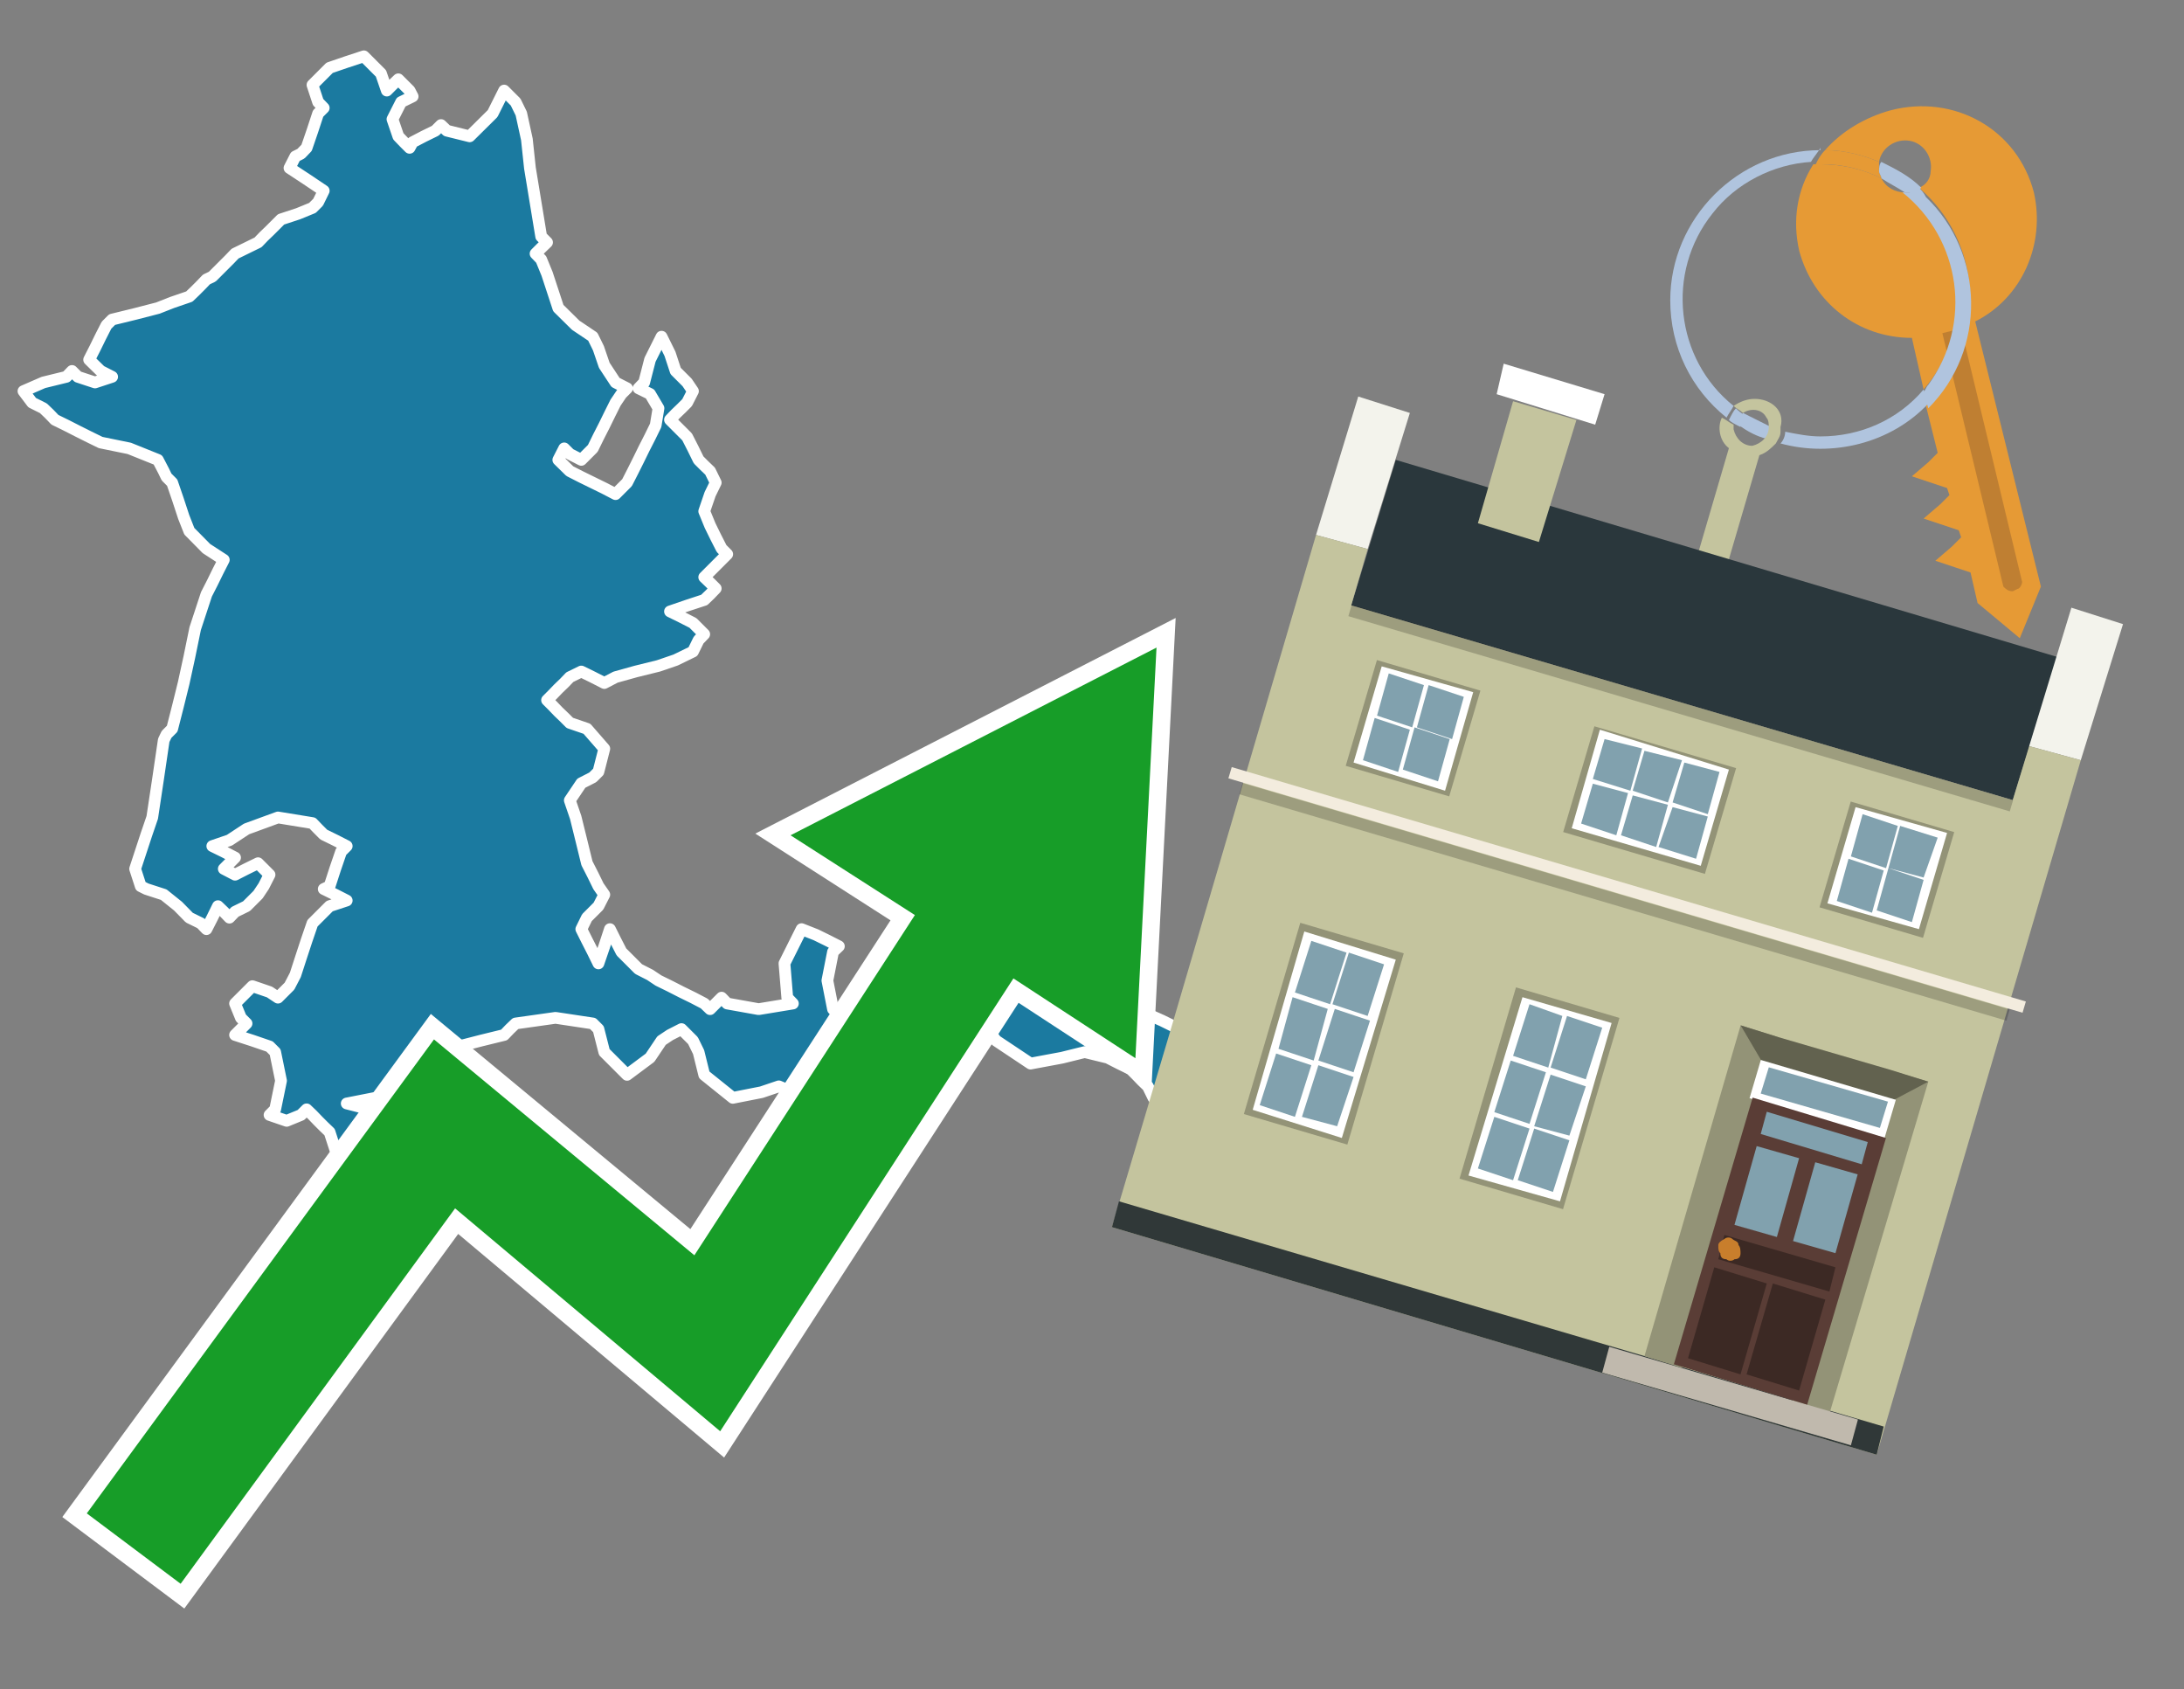 <?xml version="1.0" encoding="utf-8"?>
<!-- Generator: Adobe Illustrator 26.0.3, SVG Export Plug-In . SVG Version: 6.00 Build 0)  -->
<svg version="1.1" id="Text" xmlns="http://www.w3.org/2000/svg" xmlns:xlink="http://www.w3.org/1999/xlink" x="0px" y="0px"
	 width="93.1px" height="72px" viewBox="0 0 93.1 72" style="enable-background:new 0 0 93.1 72;" xml:space="preserve">
<rect x="0" y="0" width="93.1" height="72" fill="#808080" stroke="none"/>
<style type="text/css">
	.st0{fill:#1B7AA0;stroke:#FFFFFF;stroke-width:0.5;stroke-linejoin:round;}
	.st1{fill:none;stroke:#FFFFFF;stroke-width:1.5;stroke-miterlimit:10;}
	.st2{fill:#179D28;}
	.st3{fill:#E69A35;}
	.st4{fill:#B0C4DE;}
	.st5{fill:#C4C49E;}
	.st6{fill:#BF7F32;}
	.st7{fill-rule:evenodd;clip-rule:evenodd;fill:#2A373C;}
	.st8{fill-rule:evenodd;clip-rule:evenodd;fill:#F3F3EC;}
	.st9{fill-rule:evenodd;clip-rule:evenodd;fill:#C4C49E;}
	.st10{fill-rule:evenodd;clip-rule:evenodd;fill:#303838;}
	.st11{opacity:0.2;fill-rule:evenodd;clip-rule:evenodd;}
	.st12{fill-rule:evenodd;clip-rule:evenodd;fill:#F3ECDE;}
	.st13{fill-rule:evenodd;clip-rule:evenodd;fill:#FFFFFF;}
	.st14{fill-rule:evenodd;clip-rule:evenodd;fill:#939377;}
	.st15{fill-rule:evenodd;clip-rule:evenodd;fill:#C0B9AD;}
	.st16{fill-rule:evenodd;clip-rule:evenodd;fill:#62624F;}
	.st17{fill:#FFFFFF;}
	.st18{fill:#5A3D36;}
	.st19{fill:#81A1AE;}
	.st20{fill:#3C2924;}
	.st21{fill:#C87E2C;}
	.st22{fill-rule:evenodd;clip-rule:evenodd;fill:#81A1AE;}
</style>
<path class="st0" d="M43.68,40.08L43.93,40.81L44.05,41.55L44.29,41.3L44.54,41.06L44.78,41.3L45.02,41.55L45.27,41.79L45.51,42.03L45.76,41.79L46.49,41.55L47.22,42.28L48.44,43.01L49.54,43.5L50.27,43.86L51.0,44.6L50.76,45.33L50.51,46.06L50.27,46.79L50.02,47.03L49.66,47.28L49.17,46.79L48.93,46.3L48.68,46.06L48.44,45.81L48.2,45.57L47.71,45.33L47.22,45.08L46.24,44.84L45.27,45.08L43.93,45.33L42.46,44.35L41.73,43.38L41.0,43.25L40.76,43.01L40.51,42.52L40.76,42.03L41.0,41.79L41.24,41.55L41.49,41.79L41.73,42.03L41.98,41.79L42.22,41.55L42.46,41.3L42.71,41.06L42.95,40.81L43.2,40.57L43.44,40.33L43.44,40.08ZM39.78,42.52L39.54,43.01L38.56,43.38L37.71,43.62L38.2,43.86L38.68,44.35L38.93,44.84L39.05,45.08L38.93,45.33L38.68,45.81L38.44,46.3L38.2,46.55L37.95,46.79L37.71,47.28L37.46,47.77L37.22,47.52L36.98,47.28L36.73,46.79L36.24,46.3L35.76,46.55L34.78,46.79L33.8,46.55L33.2,46.3L32.46,46.55L31.24,46.79L30.02,45.81L29.78,44.84L29.54,44.35L29.05,43.86L28.56,44.11L28.2,44.35L27.71,45.08L26.73,45.81L25.76,44.84L25.51,43.86L25.27,43.62L23.68,43.38L21.98,43.62L21.73,43.86L21.49,44.11L20.51,44.35L19.54,44.6L19.29,44.84L19.05,45.08L18.8,45.33L18.56,45.57L18.32,45.81L18.07,46.06L17.71,46.3L17.22,46.55L16.0,46.79L14.78,47.03L15.76,47.28L16.73,47.89L16.49,48.62L16.24,49.11L15.27,49.6L14.29,48.99L14.05,48.25L13.8,48.01L13.56,47.77L13.32,47.52L13.07,47.28L12.83,47.52L12.22,47.77L11.49,47.52L11.73,47.28L11.98,46.06L11.73,44.84L11.49,44.6L10.76,44.35L10.02,44.11L10.27,43.86L10.51,43.62L10.27,43.38L10.02,42.77L10.76,42.03L11.49,42.28L11.85,42.52L12.34,42.03L12.59,41.55L12.83,40.81L13.07,40.08L13.32,39.35L14.05,38.62L14.78,38.38L14.29,38.13L13.8,37.89L14.05,37.77L14.29,37.03L14.54,36.3L14.78,36.06L14.29,35.81L13.8,35.57L13.56,35.33L13.32,35.08L11.85,34.84L10.51,35.33L9.78,35.81L9.05,36.06L9.54,36.3L10.02,36.55L9.78,36.79L9.54,37.03L10.02,37.28L10.51,37.03L11.0,36.79L11.49,37.28L11.24,37.77L11.0,38.13L10.51,38.62L10.02,38.86L9.78,39.11L9.54,38.86L9.29,38.62L9.05,39.11L8.8,39.6L8.56,39.35L8.07,39.11L7.59,38.62L6.98,38.13L6.24,37.89L6.0,37.77L5.76,37.03L6.0,36.3L6.24,35.57L6.49,34.84L6.73,33.25L6.98,31.55L7.1,31.3L7.34,31.06L7.59,30.08L7.83,29.11L8.07,28.01L8.32,26.79L8.56,26.06L8.8,25.33L9.05,24.84L9.29,24.35L9.54,23.86L8.8,23.38L8.07,22.64L7.83,22.03L7.59,21.3L7.34,20.57L7.1,20.33L6.98,20.08L6.73,19.6L5.51,19.11L4.29,18.86L3.8,18.62L3.32,18.38L2.83,18.13L2.34,17.89L2.1,17.64L1.85,17.4L1.37,17.16L1.0,16.67L1.85,16.3L2.83,16.06L3.07,15.81L3.32,16.06L4.05,16.3L4.78,16.06L4.29,15.81L3.8,15.33L4.05,14.84L4.29,14.35L4.54,13.86L4.78,13.62L5.76,13.38L6.73,13.13L7.34,12.89L8.07,12.64L8.32,12.4L8.56,12.16L8.8,11.91L9.05,11.79L9.29,11.55L9.54,11.3L9.78,11.06L10.02,10.81L10.51,10.57L11.0,10.33L11.24,10.08L11.49,9.84L11.73,9.6L11.98,9.35L12.71,9.11L13.32,8.86L13.56,8.62L13.8,8.13L13.07,7.64L12.34,7.16L12.59,6.67L12.83,6.55L13.07,6.3L13.32,5.57L13.56,4.84L13.8,4.6L13.56,4.35L13.32,3.62L14.05,2.89L14.78,2.64L15.51,2.4L16.24,3.13L16.49,3.86L16.73,3.62L16.98,3.38L17.22,3.62L17.46,3.86L17.59,4.11L17.1,4.35L16.73,5.08L16.98,5.81L17.22,6.06L17.46,6.3L17.59,6.06L18.07,5.81L18.56,5.57L18.8,5.33L19.05,5.57L20.02,5.81L21.0,4.84L21.49,3.86L21.98,4.35L22.22,4.84L22.46,5.94L22.59,7.16L22.83,8.62L23.07,10.08L23.32,10.33L23.07,10.57L22.83,10.81L23.07,11.06L23.32,11.67L23.56,12.4L23.8,13.13L24.54,13.86L25.27,14.35L25.51,14.84L25.76,15.57L26.24,16.3L26.73,16.55L26.49,16.79L26.24,17.16L26.0,17.64L25.76,18.13L25.51,18.62L25.27,19.11L24.78,19.6L24.29,19.35L24.05,19.11L23.8,19.6L24.29,20.08L24.78,20.33L25.27,20.57L25.76,20.81L26.24,21.06L26.73,20.57L26.98,20.08L27.22,19.6L27.46,19.11L27.71,18.62L27.95,18.13L28.07,17.4L27.71,16.79L27.22,16.55L27.46,16.3L27.71,15.33L28.2,14.35L28.56,15.08L28.8,15.81L29.05,16.06L29.29,16.3L29.54,16.67L29.29,17.16L29.05,17.4L28.8,17.64L28.56,17.89L28.8,18.13L29.05,18.38L29.29,18.62L29.54,19.11L29.78,19.6L30.02,19.84L30.27,20.08L30.51,20.57L30.27,21.06L30.02,21.79L30.27,22.4L30.51,22.89L30.76,23.38L31.0,23.62L30.76,23.86L30.51,24.11L30.27,24.35L30.02,24.6L30.27,24.84L30.51,25.08L30.27,25.33L30.02,25.57L29.29,25.81L28.56,26.06L29.05,26.3L29.54,26.55L29.78,26.79L30.02,27.03L29.78,27.28L29.54,27.77L28.8,28.13L28.07,28.38L27.1,28.62L26.24,28.86L25.76,29.11L25.27,28.86L24.78,28.62L24.29,28.86L24.05,29.11L23.8,29.35L23.56,29.6L23.32,29.84L23.56,30.08L23.8,30.33L24.05,30.57L24.29,30.81L25.02,31.06L25.76,31.91L25.51,32.89L25.27,33.13L24.78,33.38L24.29,34.11L24.54,34.84L24.78,35.81L25.02,36.79L25.27,37.28L25.51,37.77L25.76,38.13L25.51,38.62L25.27,38.86L25.02,39.11L24.78,39.6L25.02,40.08L25.27,40.57L25.51,41.06L25.76,40.33L26.0,39.6L26.24,40.08L26.49,40.57L26.73,40.81L26.98,41.06L27.22,41.3L27.71,41.55L28.07,41.79L28.56,42.03L29.05,42.28L29.54,42.52L30.02,42.77L30.27,43.01L30.51,42.77L30.76,42.52L31.0,42.77L32.34,43.01L33.8,42.77L33.56,42.52L33.44,41.06L34.17,39.6L34.78,39.84L35.27,40.08L35.76,40.33L35.51,40.57L35.27,41.79L35.51,43.01L35.76,43.25L36.49,43.38L37.22,42.4L37.46,41.55L37.71,41.3L37.95,41.06L38.2,41.3L38.44,41.55L38.68,41.3L39.17,41.06L39.54,41.3L39.78,41.55L40.02,42.03L40.02,42.52Z"/>
<polygon class="st1" points="49.3,27.6 33.7,35.6 39,39 29.6,53.5 18.5,44.3 3.7,64.5 7.7,67.5 19.4,51.5 30.7,61 43.2,41.7 
	48.4,45.1 "/>
<polygon class="st2" points="49.3,27.6 33.7,35.6 39,39 29.6,53.5 18.5,44.3 3.7,64.5 7.7,67.5 19.4,51.5 30.7,61 43.2,41.7 
	48.4,45.1 "/>
<path class="st3" d="M80.2,7.6c0-0.1-0.1-0.2-0.1-0.3c0-0.1,0-0.3,0-0.4c-0.7-0.3-1.5-0.5-2.3-0.5c-0.2,0.2-0.3,0.4-0.4,0.6
	c0.1,0,0.2,0,0.3,0C78.5,7,79.4,7.2,80.2,7.6z"/>
<path class="st4" d="M77.6,6.4c-3.5,0-6.4,2.9-6.4,6.4c0,2,0.9,3.8,2.4,5c0.1-0.2,0.2-0.3,0.3-0.5c-2.5-2-2.9-5.7-0.9-8.2
	c1-1.3,2.6-2.1,4.2-2.2c0.1-0.2,0.3-0.4,0.4-0.6V6.4z"/>
<path class="st3" d="M84.2,13.7c2-1,3-3.3,2.5-5.5C86,5.5,83.3,4,80.6,4.7c-1.1,0.3-2.1,0.9-2.8,1.7c0.8,0,1.6,0.2,2.3,0.5
	c0.1-0.6,0.7-1,1.3-0.9c0.6,0.1,1,0.7,0.9,1.3c0,0.3-0.2,0.6-0.5,0.7c2.7,2.3,2.9,6.4,0.6,9c-0.1,0.1-0.2,0.2-0.3,0.3l0.5,2
	l-0.4,0.4l-0.7,0.6l0.9,0.3l0.6,0.2l0.1,0.3l-0.4,0.4L82,22.1l0.9,0.3l0.6,0.2l0.1,0.3l-0.4,0.4l-0.7,0.6l0.9,0.3l0.6,0.2l0.3,1.3
	l1.8,1.5L87,25L84.2,13.7z"/>
<path class="st3" d="M81.2,8.2c-0.4,0-0.8-0.2-1-0.6C79.4,7.2,78.5,7,77.6,7c-0.1,0-0.2,0-0.3,0c-0.7,1.1-0.9,2.4-0.6,3.7
	c0.6,2.2,2.5,3.7,4.8,3.7l0.5,2.2c2.1-2.4,1.9-6.1-0.6-8.2C81.3,8.3,81.2,8.3,81.2,8.2z"/>
<path class="st4" d="M74.1,18.1c0.4,0.3,0.8,0.5,1.2,0.6c0.1-0.1,0.2-0.3,0.2-0.5l0,0c-0.4-0.2-0.8-0.4-1.2-0.6
	C74.2,17.8,74.1,17.9,74.1,18.1z"/>
<path class="st4" d="M74.4,17.7c-0.2-0.1-0.3-0.2-0.4-0.3c-0.1,0.1-0.2,0.3-0.3,0.5c0.1,0.1,0.3,0.2,0.5,0.3
	C74.1,17.9,74.2,17.8,74.4,17.7z"/>
<path class="st5" d="M74.8,17c-0.3,0-0.6,0.1-0.9,0.3c0.1,0.1,0.3,0.2,0.4,0.3c0.3-0.2,0.8-0.2,1,0.2c0.1,0.1,0.1,0.3,0.1,0.4l0,0
	c0,0.4-0.3,0.7-0.7,0.8c-0.4,0-0.7-0.3-0.8-0.7c0,0,0,0,0-0.1v-0.1c-0.2-0.1-0.3-0.2-0.5-0.3c-0.2,0.4-0.1,1,0.3,1.3l-1.7,5.8
	l1.3,0.3l1.7-5.8c0.3-0.1,0.5-0.3,0.7-0.5c0.1-0.2,0.2-0.3,0.2-0.5c0-0.1,0-0.1,0-0.2C76.1,17.5,75.5,17,74.8,17z"/>
<path class="st6" d="M86,25.1l-0.2,0.1c-0.2,0-0.3-0.1-0.4-0.2l0,0l-2.6-10.8l0.8-0.2l2.6,10.8C86.2,24.9,86.1,25.1,86,25.1L86,25.1
	z"/>
<path class="st4" d="M80.1,7.3c0,0.1,0.1,0.2,0.1,0.3c0.3,0.2,0.7,0.4,1,0.6c0.1,0,0.2,0,0.3,0c0.1,0,0.3-0.1,0.4-0.2
	c-0.5-0.5-1.1-0.8-1.7-1.1C80.1,7,80.1,7.2,80.1,7.3z"/>
<path class="st4" d="M77.6,18.6c-0.5,0-1-0.1-1.5-0.2c0,0.2-0.1,0.4-0.2,0.5c2.2,0.6,4.7,0,6.3-1.7L82,16.6
	C80.9,17.9,79.3,18.6,77.6,18.6z"/>
<path class="st4" d="M81.8,8c-0.1,0.1-0.2,0.1-0.4,0.2c-0.1,0-0.2,0-0.3,0c2.5,2,3,5.6,1.1,8.2c-0.1,0.1-0.1,0.2-0.2,0.3l0.2,0.7
	c2.5-2.5,2.4-6.6-0.1-9C82,8.2,81.9,8.1,81.8,8L81.8,8z"/>
<g>
	<polygon class="st7" points="57.6,25.8 85.8,34.1 87.7,28 59.5,19.6 57.6,25.8 	"/>
	<polygon class="st8" points="56.1,22.8 58.3,23.4 60.1,17.6 57.9,16.9 56.1,22.8 	"/>
	<polygon class="st8" points="86.5,31.8 88.7,32.4 90.5,26.6 88.3,25.9 86.5,31.8 	"/>
	<polygon class="st9" points="49.9,43.9 56.1,22.8 58.3,23.4 57.6,25.8 85.8,34.1 86.5,31.8 88.7,32.4 80,62 47.4,52.3 	"/>
	<polygon class="st10" points="47.4,52.3 47.7,51.2 80.3,60.8 80,62 47.4,52.3 	"/>
	<rect x="56.9" y="30" transform="matrix(-0.959 -0.283 0.283 -0.959 131.75 79.454)" class="st11" width="29.4" height="0.5"/>
	
		<rect x="51.7" y="37.7" transform="matrix(0.959 0.283 -0.283 0.959 13.595 -18.092)" class="st12" width="35.3" height="0.5"/>
	<rect x="52.2" y="38.2" transform="matrix(0.959 0.283 -0.283 0.959 13.721 -18.034)" class="st11" width="34.1" height="0.5"/>
	<polygon class="st9" points="64.5,17.1 67.2,17.9 65.6,23.1 63,22.3 64.5,17.1 	"/>
	<polygon class="st13" points="64.1,15.5 68.4,16.8 68,18.1 63.8,16.8 64.1,15.5 	"/>
	<g>
		<polygon class="st14" points="82.2,46.1 80.5,45.6 76.4,59.7 78,60.2 82.2,46.1 		"/>
		<polygon class="st15" points="78.9,61.6 79.2,60.5 68.6,57.4 68.3,58.5 78.9,61.6 		"/>
		<polygon class="st14" points="74.2,43.7 75.8,44.2 71.7,58.3 70.1,57.8 74.2,43.7 		"/>
		<polygon class="st16" points="75.8,44.2 80.6,45.6 82.2,46.1 80.5,47 80.1,47.2 75.4,45.8 75.2,45.4 74.2,43.7 		"/>
		<g>
			<rect x="74.7" y="46" transform="matrix(0.959 0.283 -0.283 0.959 16.442 -20.079)" class="st17" width="6" height="1.7"/>
			<g transform="matrix( 0.861, 0, 0, 0.861, 2148,666.7) ">
				<g>
					<g id="Symbol_9_0_Layer2_0_MEMBER_8_MEMBER_12_MEMBER_0_FILL_00000049921152098945666450000014699782987459267995_">
						<path class="st18" d="M-2408-720l6.6,2l-3.9,13.2l-6.6-2L-2408-720z"/>
					</g>
				</g>
			</g>
			<g transform="matrix( 0.861, 0, 0, 0.861, 2148,666.7) ">
				<g>
					<g id="Symbol_9_0_Layer2_0_MEMBER_8_MEMBER_12_MEMBER_1_MEMBER_1_FILL_00000142178311867167569220000008720650069401934729_">
						<path class="st19" d="M-2405.7-717l-1.1,3.9l-2.1-0.6l1.1-3.9L-2405.7-717z"/>
					</g>
				</g>
			</g>
			<g transform="matrix( 0.861, 0, 0, 0.861, 2148,666.7) ">
				<g>
					<g id="Symbol_9_0_Layer2_0_MEMBER_8_MEMBER_12_MEMBER_1_MEMBER_1_FILL_00000046315213654849873230000014282782815869738394_">
						<path class="st19" d="M-2402.8-716.2l-1.1,3.9l-2.1-0.6l1.1-3.9L-2402.8-716.2z"/>
					</g>
				</g>
			</g>
			<g transform="matrix( 0.861, 0, 0, 0.861, 2148,666.7) ">
				<g>
					<g id="Symbol_9_0_Layer2_0_MEMBER_8_MEMBER_12_MEMBER_2_MEMBER_0_FILL_00000043446982811857646660000002316786087831587507_">
						<path class="st20" d="M-2408.3-706.3l1.3-4.5l2.6,0.8l-1.3,4.5L-2408.3-706.3z"/>
					</g>
				</g>
			</g>
			<g transform="matrix( 0.861, 0, 0, 0.861, 2148,666.7) ">
				<g>
					<g id="Symbol_9_0_Layer2_0_MEMBER_8_MEMBER_12_MEMBER_2_MEMBER_1_FILL_00000024699968063525176030000004099459938707973536_">
						<path class="st20" d="M-2411.2-707.1l1.3-4.5l2.6,0.8l-1.3,4.5L-2411.2-707.1z"/>
					</g>
				</g>
			</g>
			<g transform="matrix( 0.861, 0, 0, 0.861, 2148,666.7) ">
				<g>
					<g id="Symbol_9_0_Layer2_0_MEMBER_8_MEMBER_12_MEMBER_2_MEMBER_1_FILL_00000103968558413932076870000017021065795927275411_">
						<path class="st20" d="M-2409.7-712l0.3-1.2l5.5,1.6l-0.3,1.2L-2409.7-712z"/>
					</g>
				</g>
			</g>
			<g transform="matrix( 0.861, 0, 0, 0.861, 2148,666.7) ">
				<g>
					<g id="Symbol_9_0_Layer2_0_MEMBER_8_MEMBER_12_MEMBER_2_MEMBER_1_FILL_00000029026281331453061660000014079355316314899619_">
						<path class="st19" d="M-2407.6-718.2l0.3-1.1l5,1.5l-0.3,1.1L-2407.6-718.2z"/>
					</g>
				</g>
			</g>
			<g transform="matrix( 0.861, 0, 0, 0.861, 2148,666.7) ">
				<g>
					<g id="Symbol_9_0_Layer2_0_MEMBER_8_MEMBER_13_FILL_00000101803169791889663960000002967125529223287951_">
						<path class="st21" d="M-2409.7-712.7c0-0.1,0.1-0.2,0.3-0.3c0.1-0.1,0.3-0.1,0.4,0s0.3,0.1,0.3,0.3c0.1,0.1,0.1,0.3,0.1,0.4
							c0,0.2-0.1,0.3-0.3,0.3c-0.1,0.1-0.3,0.1-0.4,0c-0.2,0-0.3-0.1-0.3-0.3C-2409.7-712.4-2409.7-712.5-2409.7-712.7z"/>
					</g>
				</g>
			</g>
			<g transform="matrix( 0.861, 0, 0, 0.861, 2148,666.7) ">
				<g>
					<g id="Symbol_9_0_Layer2_0_MEMBER_8_MEMBER_12_MEMBER_2_MEMBER_1_FILL_00000097473732691964412590000002355945827064430988_">
						<path class="st19" d="M-2407.6-720.2l0.4-1.3l5.9,1.7l-0.4,1.3L-2407.6-720.2z"/>
					</g>
				</g>
			</g>
		</g>
	</g>
	<g>
		
			<rect x="54.1" y="39.9" transform="matrix(-0.959 -0.283 0.283 -0.959 98.025 102.357)" class="st14" width="4.6" height="8.5"/>
		<polygon class="st13" points="59.5,40.9 55.6,39.7 53.4,47.3 57.2,48.5 59.5,40.9 		"/>
		<path class="st22" d="M59,41.1l-0.7,2.2l-1.5-0.5l0.7-2.2L59,41.1L59,41.1z M57.4,40.6l-0.7,2.2l-1.5-0.5l0.7-2.2L57.4,40.6
			L57.4,40.6z M55.1,42.5l1.5,0.5L56,45.2l-1.5-0.5L55.1,42.5L55.1,42.5z M54.4,44.9l1.5,0.5l-0.7,2.2l-1.5-0.5L54.4,44.9L54.4,44.9
			z M55.5,47.6l0.7-2.2l1.5,0.5L57,48L55.5,47.6L55.5,47.6z M57.7,45.7l-1.5-0.5l0.7-2.2l1.5,0.5L57.7,45.7L57.7,45.7z"/>
	</g>
	<g>
		
			<rect x="58" y="28.7" transform="matrix(-0.959 -0.283 0.283 -0.959 109.277 77.878)" class="st14" width="4.6" height="4.7"/>
		<polygon class="st13" points="62.8,29.5 58.9,28.4 57.7,32.5 61.6,33.7 62.8,29.5 		"/>
		<path class="st22" d="M62.4,29.7l-0.5,1.8L60.4,31l0.5-1.8L62.4,29.7L62.4,29.7z M60.7,29.2L60.2,31l-1.5-0.5l0.5-1.8L60.7,29.2
			L60.7,29.2z M58.6,30.6l1.5,0.5l-0.5,1.8l-1.5-0.5L58.6,30.6L58.6,30.6z M61.3,33.3l-1.5-0.5l0.5-1.8l1.5,0.5L61.3,33.3L61.3,33.3
			z"/>
	</g>
	<g>
		
			<rect x="67.2" y="31.6" transform="matrix(-0.959 -0.283 0.283 -0.959 128.179 86.567)" class="st14" width="6.3" height="4.7"/>
		<polygon class="st13" points="73.7,32.8 68.2,31.1 67,35.3 72.5,36.9 73.7,32.8 		"/>
		<polygon class="st22" points="71.7,32.4 71.1,34.2 69.6,33.7 70.1,32 71.7,32.4 		"/>
		<polygon class="st22" points="70,31.9 69.5,33.7 67.9,33.2 68.4,31.5 70,31.9 		"/>
		<polygon class="st22" points="67.9,33.4 69.4,33.8 68.9,35.6 67.4,35.1 67.9,33.4 		"/>
		<polygon class="st22" points="69.6,33.9 71.1,34.3 70.6,36.1 69.1,35.6 69.6,33.9 		"/>
		<polygon class="st22" points="73.3,32.9 72.8,34.7 71.3,34.2 71.8,32.5 73.3,32.9 		"/>
		<polygon class="st22" points="71.3,34.4 72.8,34.8 72.3,36.6 70.7,36.1 71.3,34.4 		"/>
	</g>
	<g>
		
			<rect x="78.1" y="34.6" transform="matrix(-0.959 -0.283 0.283 -0.959 147.081 95.255)" class="st14" width="4.6" height="4.7"/>
		<polygon class="st13" points="83,35.5 79.1,34.4 77.9,38.5 81.8,39.6 83,35.5 		"/>
		<path class="st22" d="M82.6,35.7L82,37.4L80.5,37l0.5-1.8L82.6,35.7L82.6,35.7z M80.9,35.2l-0.5,1.8l-1.5-0.5l0.5-1.8L80.9,35.2
			L80.9,35.2z M78.8,36.6l1.5,0.5l-0.5,1.8l-1.5-0.5L78.8,36.6L78.8,36.6z M81.5,39.3L80,38.8l0.5-1.8l1.5,0.5L81.5,39.3L81.5,39.3z
			"/>
	</g>
	<g>
		
			<rect x="63.4" y="42.6" transform="matrix(-0.959 -0.283 0.283 -0.959 115.374 110.331)" class="st14" width="4.6" height="8.5"/>
		<polygon class="st13" points="68.7,43.6 64.9,42.5 62.6,50.1 66.5,51.2 68.7,43.6 		"/>
		<path class="st22" d="M68.3,43.8L67.6,46l-1.5-0.5l0.7-2.2L68.3,43.8L68.3,43.8z M66.6,43.3L66,45.5l-1.5-0.5l0.7-2.2L66.6,43.3
			L66.6,43.3z M64.4,45.2l1.5,0.5l-0.7,2.2l-1.5-0.5L64.4,45.2L64.4,45.2z M63.7,47.6l1.5,0.5l-0.7,2.2L63,49.8L63.7,47.6L63.7,47.6
			z M64.7,50.3l0.7-2.2l1.5,0.5l-0.7,2.2L64.7,50.3L64.7,50.3z M66.9,48.4L65.4,48l0.7-2.2l1.5,0.5L66.9,48.4L66.9,48.4z"/>
	</g>
</g>
</svg>
